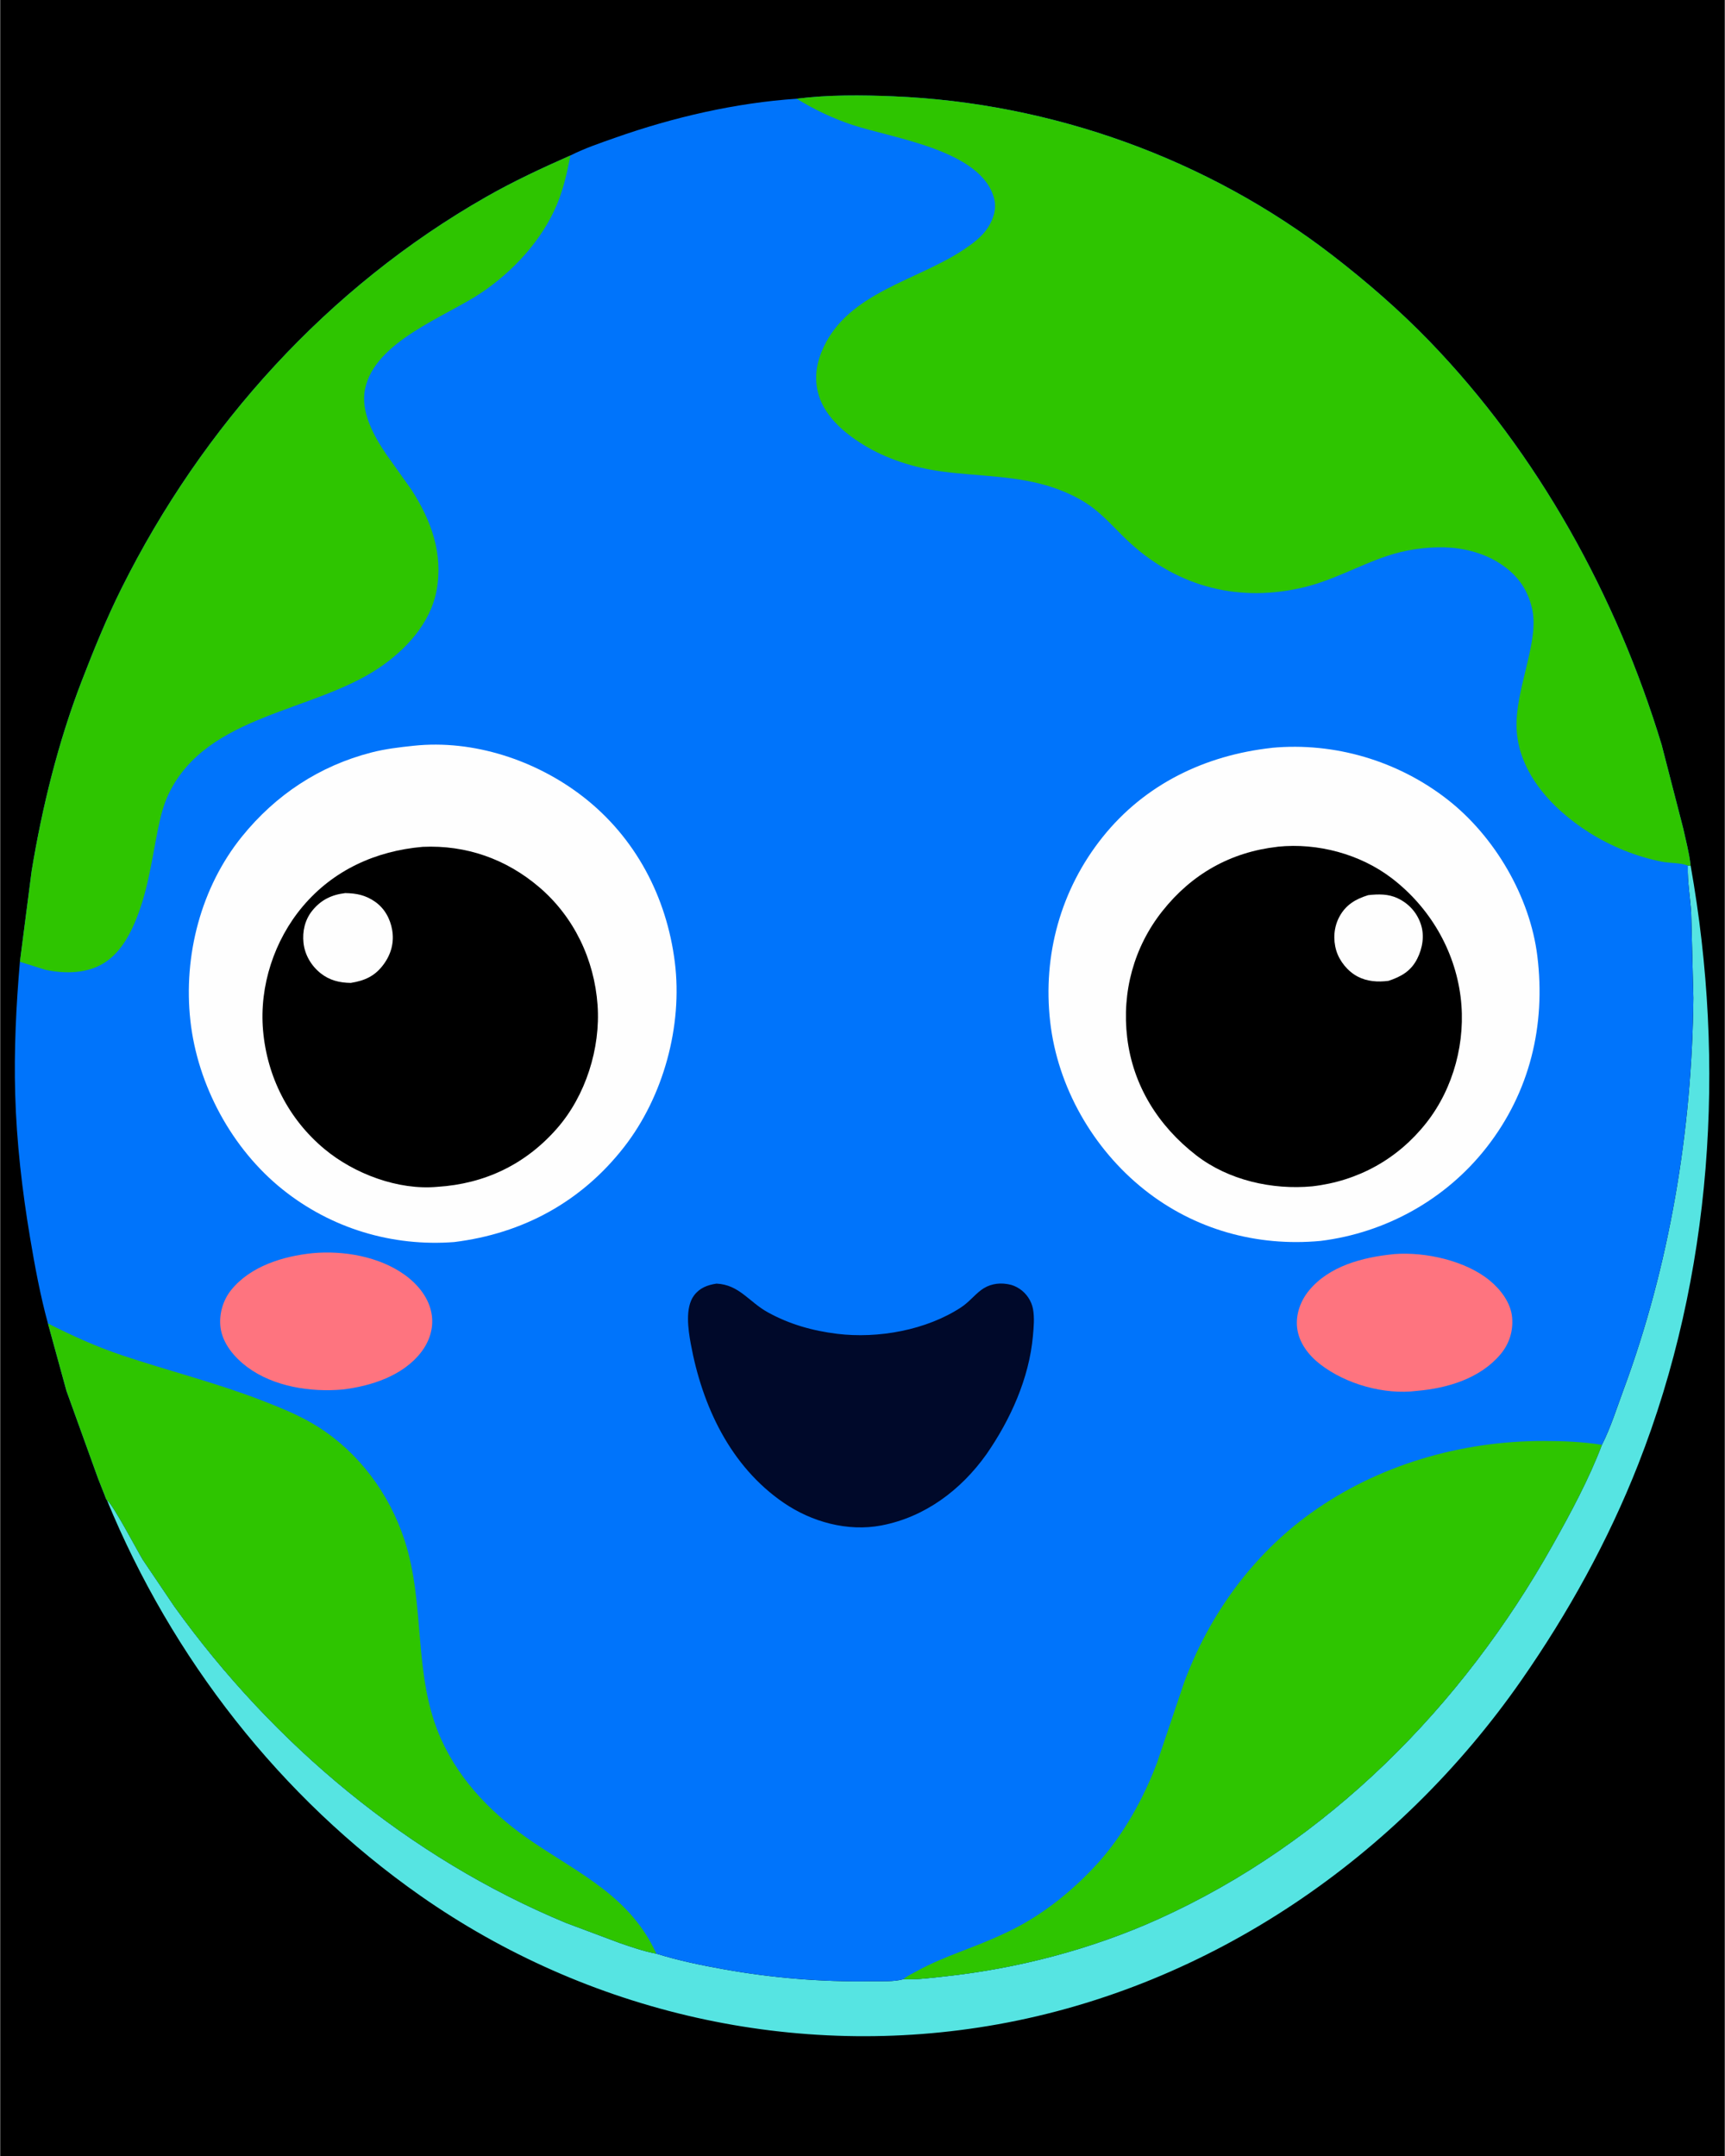 <svg version="1.1" xmlns="http://www.w3.org/2000/svg" style="display: block;" viewBox="0 0 1638 2048" width="1024" height="1280">
<path transform="translate(0,0)" fill="rgb(0,0,0)" d="M -0 -0 L 1638 0 L 1638 2048 L -0 2048 L -0 -0 z"/>
<path transform="translate(0,0)" fill="rgb(86,228,226)" d="M 1605.53 822.123 C 1639.24 1010.96 1626.21 1211.64 1555.75 1391.05 C 1527.29 1463.51 1489.21 1532.29 1444.77 1596.12 C 1327.95 1763.89 1149.85 1886.64 947.5 1922.92 C 755.808 1957.28 558.135 1912.29 398.888 1800.63 C 266.024 1707.47 163.113 1574.99 101.43 1425.15 C 106.689 1428.05 130.426 1473.43 135.464 1481.66 L 165.391 1526 C 259.326 1656.9 388.092 1764.65 537.442 1826.59 L 588.262 1845.62 C 599.456 1849.44 611.562 1853.72 623.198 1855.78 C 644.091 1862.32 665.734 1866.76 687.264 1870.63 C 733.169 1878.87 780.107 1882.75 826.75 1881.98 C 836.306 1881.82 848.754 1882.67 857.736 1880.06 C 870.67 1880.67 884.463 1878.78 897.346 1877.39 C 966.342 1869.94 1036.5 1851.6 1099.82 1823.03 C 1260.73 1750.44 1388.72 1620.61 1474.46 1467.74 C 1491.55 1437.27 1508.9 1405.18 1521.27 1372.48 C 1529.53 1356.35 1535.39 1337.44 1541.71 1320.39 C 1585.46 1202.38 1606.96 1073.57 1608.15 947.849 L 1606.09 867.115 C 1605.18 852.696 1602.49 837.562 1602.83 823.205 L 1602.86 822.279 L 1605.53 822.123 z"/>
<path transform="translate(0,0)" fill="rgb(0,116,251)" d="M 756.511 93.784 C 786.55 89.952 818.256 90.257 848.5 91.51 C 998.7 97.733 1146.46 150.627 1265.68 242.781 C 1297.66 267.504 1329.07 294.71 1357.18 323.769 C 1460.47 430.532 1535.09 565.928 1578.06 707.567 L 1598.52 786.901 C 1600.92 797.954 1604.05 809.558 1605.38 820.76 L 1605.53 822.123 L 1602.86 822.279 L 1602.83 823.205 C 1602.49 837.562 1605.18 852.696 1606.09 867.115 L 1608.15 947.849 C 1606.96 1073.57 1585.46 1202.38 1541.71 1320.39 C 1535.39 1337.44 1529.53 1356.35 1521.27 1372.48 C 1508.9 1405.18 1491.55 1437.27 1474.46 1467.74 C 1388.72 1620.61 1260.73 1750.44 1099.82 1823.03 C 1036.5 1851.6 966.342 1869.94 897.346 1877.39 C 884.463 1878.78 870.67 1880.67 857.736 1880.06 C 848.754 1882.67 836.306 1881.82 826.75 1881.98 C 780.107 1882.75 733.169 1878.87 687.264 1870.63 C 665.734 1866.76 644.091 1862.32 623.198 1855.78 C 611.562 1853.72 599.456 1849.44 588.262 1845.62 L 537.442 1826.59 C 388.092 1764.65 259.326 1656.9 165.391 1526 L 135.464 1481.66 C 130.426 1473.43 106.689 1428.05 101.43 1425.15 C 100.475 1424.31 99.707 1421.54 99.205 1420.34 L 93.006 1404.67 L 62.917 1321.26 L 45.319 1257.15 C 38.034 1230.5 32.942 1203 28.37 1175.79 C 20.837 1130.94 15.516 1084.91 14.222 1039.45 C 13.034 997.655 15.089 955.254 18.708 913.61 L 29.84 827.407 C 39.791 766.799 55.201 704.372 77.335 647.065 C 88.82 617.33 100.898 587.566 115.117 559.025 C 192.038 404.633 311.237 272.732 461.5 187.048 C 487.572 172.181 514.155 159.789 541.573 147.689 C 554.997 140.86 570.367 135.674 584.567 130.672 C 639.283 111.397 698.569 97.65 756.511 93.784 z"/>
<path transform="translate(0,0)" fill="rgb(254,116,127)" d="M 296.655 1190.39 C 325.888 1187.66 359.892 1193.54 384.073 1210.89 C 396.911 1220.1 407.855 1233.51 409.968 1249.61 C 411.634 1262.3 407.477 1274.54 399.733 1284.56 C 382.423 1306.97 352.253 1316.66 325.245 1319.91 C 294.749 1322.62 259.617 1317.22 234.564 1298.53 C 222.641 1289.63 211.194 1276.32 209.262 1261 C 207.69 1248.54 211.441 1235.21 219.335 1225.42 C 237.667 1202.68 268.728 1193.28 296.655 1190.39 z"/>
<path transform="translate(0,0)" fill="rgb(254,116,127)" d="M 1322.77 1191.41 L 1324.18 1191.25 C 1353.46 1189.01 1391.6 1197.38 1414.64 1216.29 C 1425.15 1224.92 1434.86 1237.6 1436.03 1251.62 C 1437.11 1264.58 1433.22 1276.72 1424.81 1286.64 C 1405.41 1309.55 1374.41 1318.75 1345.5 1321.21 C 1314.69 1325.13 1278.36 1314.93 1253.89 1296.07 C 1242.77 1287.51 1233.41 1275.49 1231.79 1261.17 C 1230.36 1248.53 1235.03 1235.72 1242.97 1226 C 1262.12 1202.58 1294.01 1194.34 1322.77 1191.41 z"/>
<path transform="translate(0,0)" fill="rgb(0,9,42)" d="M 680.345 1219.32 C 701.958 1220.34 711.132 1236.65 728.927 1246.5 C 749.579 1257.93 771.458 1264.1 794.82 1266.99 C 833.76 1271.8 879.815 1263.5 912.784 1241.76 C 919.938 1237.05 925.02 1230.44 931.743 1225.37 C 938.719 1220.1 947.476 1218.32 956.045 1219.67 L 957.5 1219.92 C 961.531 1220.6 964.828 1222.05 968.225 1224.29 C 974.736 1228.59 979.562 1235.8 980.948 1243.5 C 982.459 1251.89 981.614 1260.72 980.861 1269.15 C 977.271 1309.31 959.457 1348.67 936.665 1381.49 C 912.471 1415.45 878.268 1441.17 836.866 1449.05 C 804.792 1455.15 770.707 1445.69 744.154 1427.51 C 693.438 1392.8 666.723 1335.47 655.895 1276.49 C 653.437 1263.1 650.323 1242.33 658.904 1230.68 C 664.285 1223.38 671.69 1220.62 680.345 1219.32 z"/>
<path transform="translate(0,0)" fill="rgb(46,197,0)" d="M 45.319 1257.15 C 68.247 1268.81 91.649 1279.37 116.061 1287.55 C 159.976 1302.25 205.01 1313.49 248.261 1330.23 C 266.659 1337.34 285.382 1344.88 302.089 1355.5 C 340.978 1380.21 369.464 1418.93 383.87 1462.5 C 404.385 1524.54 391.439 1591.71 418.97 1652.48 C 437.465 1693.32 469.323 1725.12 506.159 1749.94 C 552.238 1780.99 598.699 1802.28 623.198 1855.78 C 611.562 1853.72 599.456 1849.44 588.262 1845.62 L 537.442 1826.59 C 388.092 1764.65 259.326 1656.9 165.391 1526 L 135.464 1481.66 C 130.426 1473.43 106.689 1428.05 101.43 1425.15 C 100.475 1424.31 99.707 1421.54 99.205 1420.34 L 93.006 1404.67 L 62.917 1321.26 L 45.319 1257.15 z"/>
<path transform="translate(0,0)" fill="rgb(46,197,0)" d="M 857.736 1880.06 C 861.716 1876.83 867.025 1874.33 871.554 1871.86 C 884.471 1864.82 898.136 1859.28 911.836 1853.98 C 931.978 1846.19 952.16 1838.38 971.048 1827.8 C 997.224 1813.15 1021.61 1792.72 1041.77 1770.63 C 1066.64 1743.38 1085.91 1708.56 1098.86 1674.15 L 1124.45 1598.31 C 1147.98 1534.54 1189.05 1477.56 1244.34 1437.69 C 1308.31 1391.56 1387.52 1368.7 1466.05 1368.8 C 1484.58 1368.83 1502.96 1369.52 1521.27 1372.48 C 1508.9 1405.18 1491.55 1437.27 1474.46 1467.74 C 1388.72 1620.61 1260.73 1750.44 1099.82 1823.03 C 1036.5 1851.6 966.342 1869.94 897.346 1877.39 C 884.463 1878.78 870.67 1880.67 857.736 1880.06 z"/>
<path transform="translate(0,0)" fill="rgb(46,197,0)" d="M 18.708 913.61 L 29.84 827.407 C 39.791 766.799 55.201 704.372 77.335 647.065 C 88.82 617.33 100.898 587.566 115.117 559.025 C 192.038 404.633 311.237 272.732 461.5 187.048 C 487.572 172.181 514.155 159.789 541.573 147.689 C 538.451 163.764 535.091 179.093 528.747 194.303 C 514.731 227.908 487.456 257.416 457.624 277.647 C 423.409 300.852 355.972 323.877 346.535 369.465 C 342.015 391.301 354.929 414.209 366.652 431.563 L 390.415 464.931 C 409.314 494.108 421.028 526.074 414.386 561.207 C 408.539 592.136 385.201 617.305 359.846 634.409 C 297.119 676.724 196.79 678.428 160.252 753.576 C 154.844 764.699 151.973 776.853 149.572 788.929 C 143.527 819.335 139.862 848.589 127.355 877.435 C 121.182 891.671 112.767 905.43 99.569 914.152 C 83.194 924.974 61.477 925.199 42.85 921.2 L 18.708 913.61 z"/>
<path transform="translate(0,0)" fill="rgb(254,254,254)" d="M 392.669 708.407 C 449.383 702.333 509.118 722.226 553.747 756.939 C 603.448 795.597 632.992 851.984 640.75 914.002 C 648.302 974.372 629.969 1041.58 592.505 1089.64 C 551.988 1141.61 496.431 1171.77 431.245 1179.83 C 372.246 1184.34 314.408 1166.91 268.145 1129.83 C 219.968 1091.21 187.35 1030.68 180.617 969.461 C 173.855 907.968 190.502 842.982 229.707 794.524 C 261.681 755.004 303.242 727.486 352.588 714.789 C 365.793 711.391 379.138 709.82 392.669 708.407 z"/>
<path transform="translate(0,0)" fill="rgb(0,0,0)" d="M 401.288 804.421 C 442.496 802.544 480.567 815.93 511.951 842.743 C 545.037 871.012 564.26 911.449 567.359 954.639 C 570.302 995.666 556.09 1040.79 528.867 1071.89 C 498.998 1106.01 460.399 1124.52 415.217 1127.38 C 378.036 1130.8 336.241 1115.02 307.975 1091.48 C 273.76 1063 253.42 1022.76 249.629 978.605 C 246.025 936.64 260.256 893.122 287.365 860.99 C 316.487 826.473 356.766 808.258 401.288 804.421 z"/>
<path transform="translate(0,0)" fill="rgb(254,254,254)" d="M 327.71 848.352 C 338.463 848.56 346.857 850.243 355.833 856.412 C 364.891 862.636 370.418 872.554 372.261 883.295 C 374.3 895.175 371.353 906.174 364.296 915.878 C 356.084 927.171 346.357 931.526 332.965 933.677 C 322.323 933.526 312.825 931.279 304.34 924.513 C 295.389 917.375 289.251 906.969 288.049 895.5 C 286.914 884.681 289.401 873.791 296.264 865.197 C 304.527 854.851 314.685 849.921 327.71 848.352 z"/>
<path transform="translate(0,0)" fill="rgb(254,254,254)" d="M 1207.74 710.409 L 1207.87 710.352 C 1267.4 704.856 1327.41 722.679 1374.5 759.374 C 1419.33 794.309 1452.98 851.6 1459.96 908.135 C 1468.08 973.971 1452.87 1037.4 1411.64 1090.07 C 1373.08 1139.33 1316.07 1171.08 1254.05 1178.76 C 1193.52 1184.41 1134.32 1167.98 1086.61 1130.01 C 1037.9 1091.26 1004.28 1032.58 997.246 970.548 C 990.077 907.29 1007.23 844.98 1047.06 795.16 C 1087.29 744.83 1144.48 717.402 1207.74 710.409 z"/>
<path transform="translate(0,0)" fill="rgb(0,0,0)" d="M 1212.95 804.398 L 1213.57 804.287 C 1251.19 800.455 1291.69 811.227 1321.79 834.301 C 1357.56 861.715 1381.5 902.259 1387.09 947.065 C 1392.31 988.826 1380.61 1033.45 1354.54 1066.58 C 1327.48 1100.96 1289.66 1121.91 1246.24 1126.9 C 1208.22 1130.48 1166.57 1121.14 1135.99 1097.45 C 1099.95 1069.52 1075.87 1031.26 1070.4 985.658 C 1065.21 942.41 1076.7 899.642 1103.87 865.394 C 1131.74 830.27 1168.5 809.475 1212.95 804.398 z"/>
<path transform="translate(0,0)" fill="rgb(254,254,254)" d="M 1299.33 850.31 C 1308.95 849.24 1318.37 849.031 1327.33 853.278 C 1337.96 858.323 1345.63 866.837 1349.35 878.043 C 1352.91 888.798 1350.93 900.653 1345.92 910.612 C 1339.98 922.436 1330.74 927.677 1318.58 931.716 C 1308.54 933.041 1298.28 932.385 1289.22 927.604 C 1279.89 922.683 1272.01 913.026 1268.99 902.937 C 1265.81 892.325 1266.69 880.543 1271.96 870.784 C 1278.06 859.47 1287.34 854.002 1299.33 850.31 z"/>
<path transform="translate(0,0)" fill="rgb(46,197,0)" d="M 756.511 93.784 C 786.55 89.952 818.256 90.257 848.5 91.51 C 998.7 97.733 1146.46 150.627 1265.68 242.781 C 1297.66 267.504 1329.07 294.71 1357.18 323.769 C 1460.47 430.532 1535.09 565.928 1578.06 707.567 L 1598.52 786.901 C 1600.92 797.954 1604.05 809.558 1605.38 820.76 L 1605.53 822.123 L 1602.86 822.279 C 1596.54 819.489 1585.73 819.957 1578.61 818.582 C 1554.38 813.907 1529.98 804.017 1509.14 790.816 C 1472.99 767.918 1438.73 731.059 1440.23 685.413 C 1440.86 666.269 1446.53 647.111 1450.75 628.527 C 1454.34 612.709 1458.73 593.994 1454.92 577.873 C 1450.21 557.962 1439.44 544.236 1421.82 533.637 C 1407.11 524.791 1388.72 520.297 1371.64 519.925 C 1353.26 519.525 1334.62 522.285 1317.17 528.13 C 1290.64 537.022 1266.2 551.051 1238.84 557.703 C 1177.77 572.552 1119.93 558.264 1073.36 515.954 C 1061.78 505.433 1051.66 493.332 1039.36 483.58 C 1028.19 474.722 1014.42 468.087 1001.01 463.459 C 966.158 451.439 929.643 452.701 893.633 447.757 C 867.89 444.222 841.801 436.06 819.59 422.358 C 800.731 410.725 781.396 394.005 776.374 371.418 C 773.151 356.927 775.776 343.248 781.981 329.931 C 806.391 277.54 870.706 266.702 914.919 237.243 C 923.661 231.418 932.65 224.896 938.336 215.871 C 943.422 207.799 946.466 198.423 944.083 188.864 C 932.532 142.532 847.808 131.396 809.531 118.691 C 790.987 112.535 773.113 104.077 756.511 93.784 z"/>
</svg>